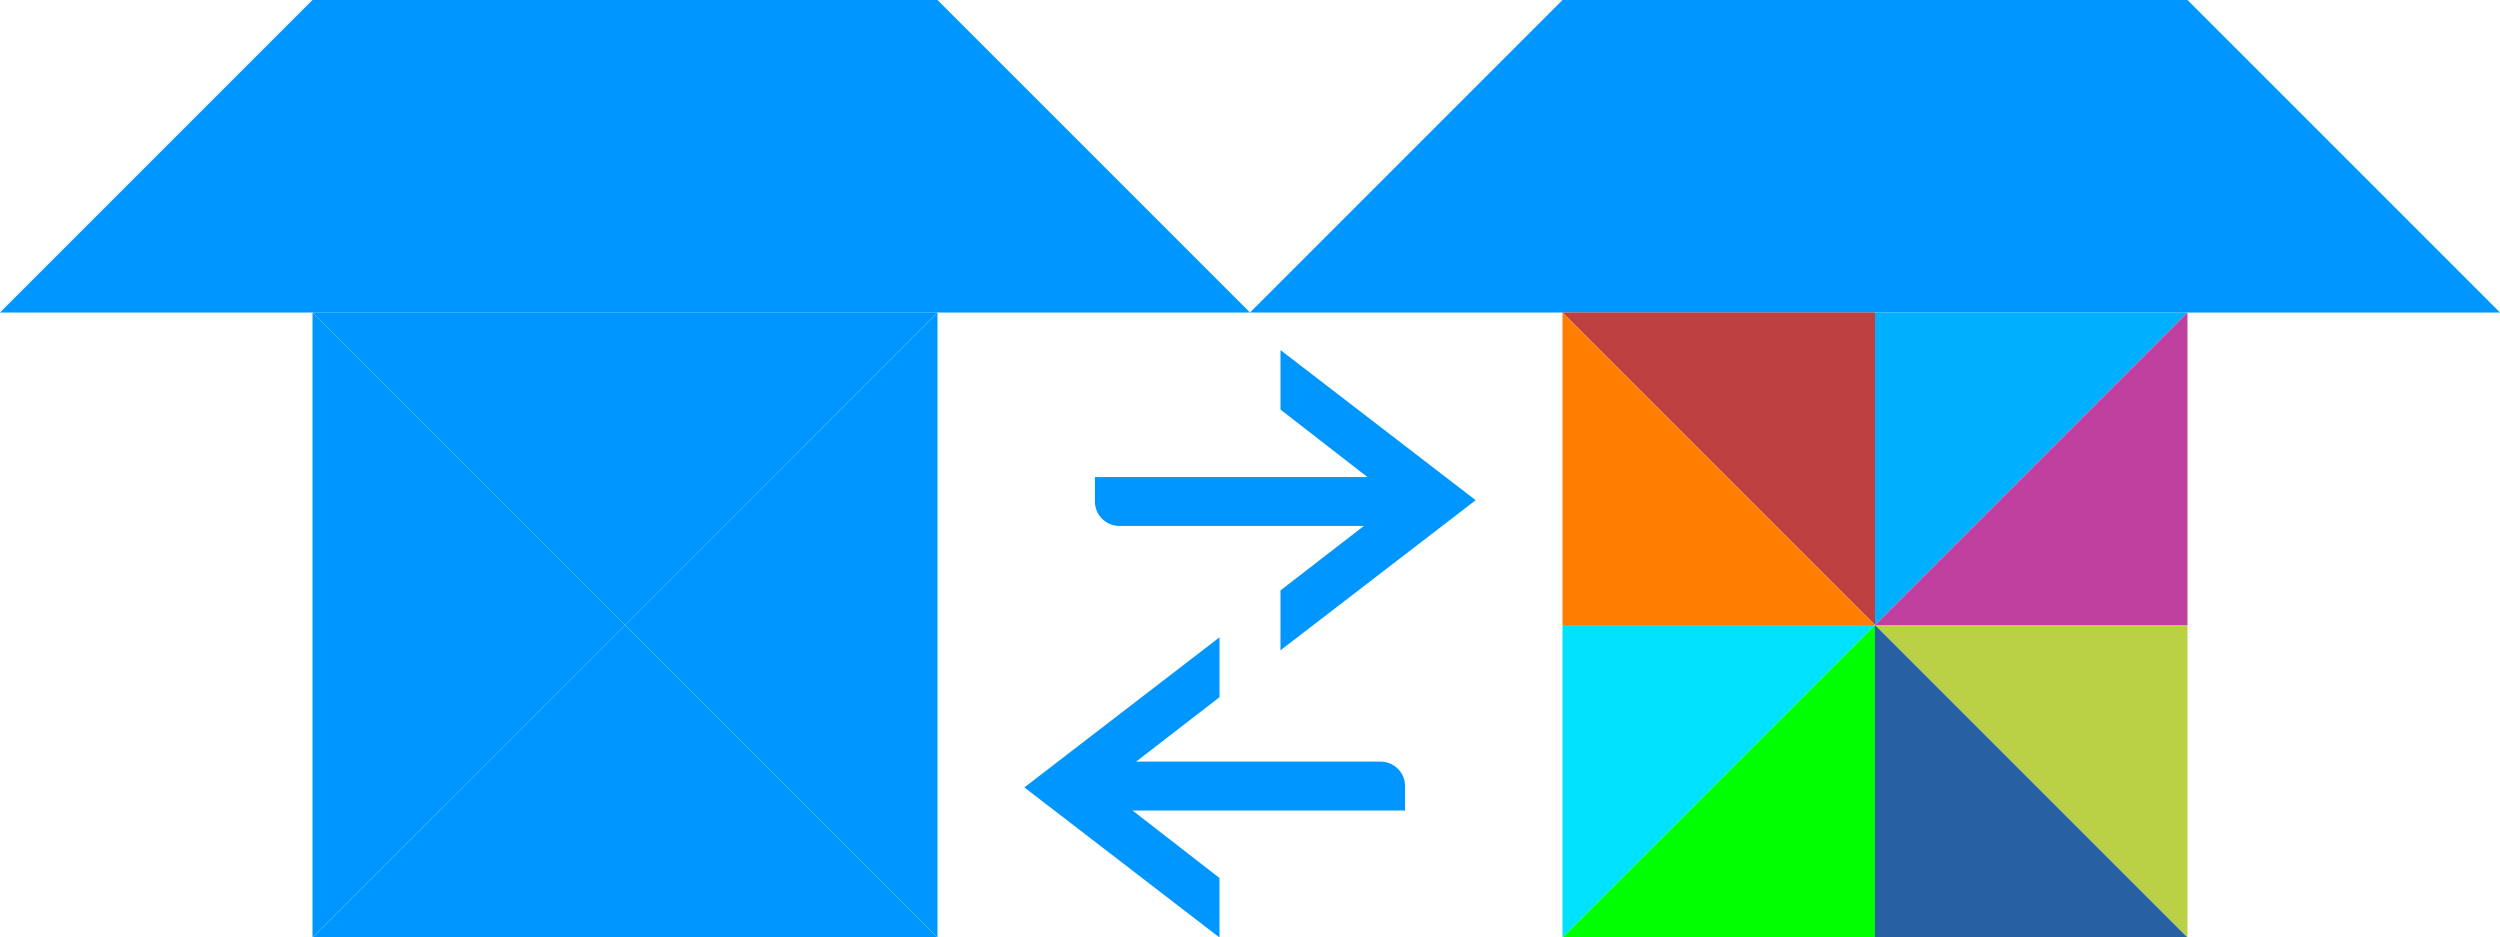 <svg xmlns="http://www.w3.org/2000/svg" xmlns:xlink="http://www.w3.org/1999/xlink" width="1100.146" height="412.554" viewBox="0 0 1100.146 412.554">
  <defs>
    <clipPath id="clip-path">
      <rect id="長方形_450" data-name="長方形 450" width="1100.142" height="412.554" fill="none"/>
    </clipPath>
  </defs>
  <g id="グループ_1554" data-name="グループ 1554" transform="translate(0 -0.001)">
    <path id="パス_2081" data-name="パス 2081" d="M294.506,0,156.99,137.517H707.063L569.539,0Z" transform="translate(393.083 0.002)" fill="#0096ff"/>
    <path id="パス_2082" data-name="パス 2082" d="M196.237,39.247H333.763V176.775Z" transform="translate(491.351 98.271)" fill="#bf4040"/>
    <path id="パス_2083" data-name="パス 2083" d="M333.761,176.772H196.237V39.248Z" transform="translate(491.353 98.273)" fill="#ff7d00"/>
    <path id="パス_2084" data-name="パス 2084" d="M196.237,78.495V216.012L333.764,78.495Z" transform="translate(491.352 196.542)" fill="#00e2ff"/>
    <path id="パス_2085" data-name="パス 2085" d="M196.237,216.012H333.764V78.495Z" transform="translate(491.352 196.543)" fill="lime"/>
    <path id="パス_2086" data-name="パス 2086" d="M373,39.247H235.484V176.775Z" transform="translate(589.623 98.271)" fill="#00b0ff"/>
    <path id="パス_2087" data-name="パス 2087" d="M235.484,176.772H373V39.248Z" transform="translate(589.623 98.273)" fill="#bf409e"/>
    <path id="パス_2088" data-name="パス 2088" d="M235.484,78.495,373,216.012V78.495Z" transform="translate(589.622 196.542)" fill="#bad145"/>
    <path id="パス_2089" data-name="パス 2089" d="M235.484,216.012H373L235.484,78.495Z" transform="translate(589.622 196.543)" fill="#2760a3"/>
    <path id="パス_2090" data-name="パス 2090" d="M137.517,0,0,137.517H550.07L412.55,0Z" transform="translate(0 0.002)" fill="#0096ff"/>
    <path id="パス_2091" data-name="パス 2091" d="M39.247,39.247H176.774V176.775Z" transform="translate(98.269 98.271)" fill="#0096ff"/>
    <path id="パス_2092" data-name="パス 2092" d="M176.771,176.772H39.248V39.248Z" transform="translate(98.272 98.273)" fill="#0096ff"/>
    <path id="パス_2093" data-name="パス 2093" d="M39.247,78.495V216.012L176.774,78.495Z" transform="translate(98.27 196.542)" fill="#0096ff"/>
    <path id="パス_2094" data-name="パス 2094" d="M39.247,216.012H176.774V78.495Z" transform="translate(98.27 196.543)" fill="#0096ff"/>
    <path id="パス_2095" data-name="パス 2095" d="M216.011,39.247H78.495V176.775Z" transform="translate(196.541 98.271)" fill="#0096ff"/>
    <path id="パス_2096" data-name="パス 2096" d="M78.495,176.772H216.011V39.248Z" transform="translate(196.541 98.273)" fill="#0096ff"/>
    <path id="パス_2097" data-name="パス 2097" d="M78.494,78.495,216.011,216.012V78.495Z" transform="translate(196.54 196.542)" fill="#0096ff"/>
    <path id="パス_2098" data-name="パス 2098" d="M78.494,216.012H216.011L78.494,78.495Z" transform="translate(196.54 196.543)" fill="#0096ff"/>
    <g id="グループ_649" data-name="グループ 649" transform="translate(0 0.001)">
      <g id="グループ_648" data-name="グループ 648" clip-path="url(#clip-path)">
        <path id="パス_2099" data-name="パス 2099" d="M277.7,81.425H148.351a10.784,10.784,0,0,1-10.837-10.673V59.918H267.028A10.779,10.779,0,0,1,277.7,70.752Z" transform="translate(344.318 150.028)" fill="#0096ff"/>
        <path id="パス_2100" data-name="パス 2100" d="M160.819,176.068V149.722l51.363-39.7L160.83,70.145V43.968L246.7,110.023Z" transform="translate(402.671 110.09)" fill="#0096ff"/>
        <path id="パス_2101" data-name="パス 2101" d="M136.456,95.654H265.8a10.782,10.782,0,0,1,10.837,10.673v10.834H147.129a10.779,10.779,0,0,1-10.673-10.834Z" transform="translate(341.668 239.506)" fill="#0096ff"/>
        <path id="パス_2102" data-name="パス 2102" d="M214.527,80.041v26.346l-51.363,39.7,51.353,39.878v26.178l-85.866-66.055Z" transform="translate(322.125 200.412)" fill="#0096ff"/>
      </g>
    </g>
  </g>
</svg>
